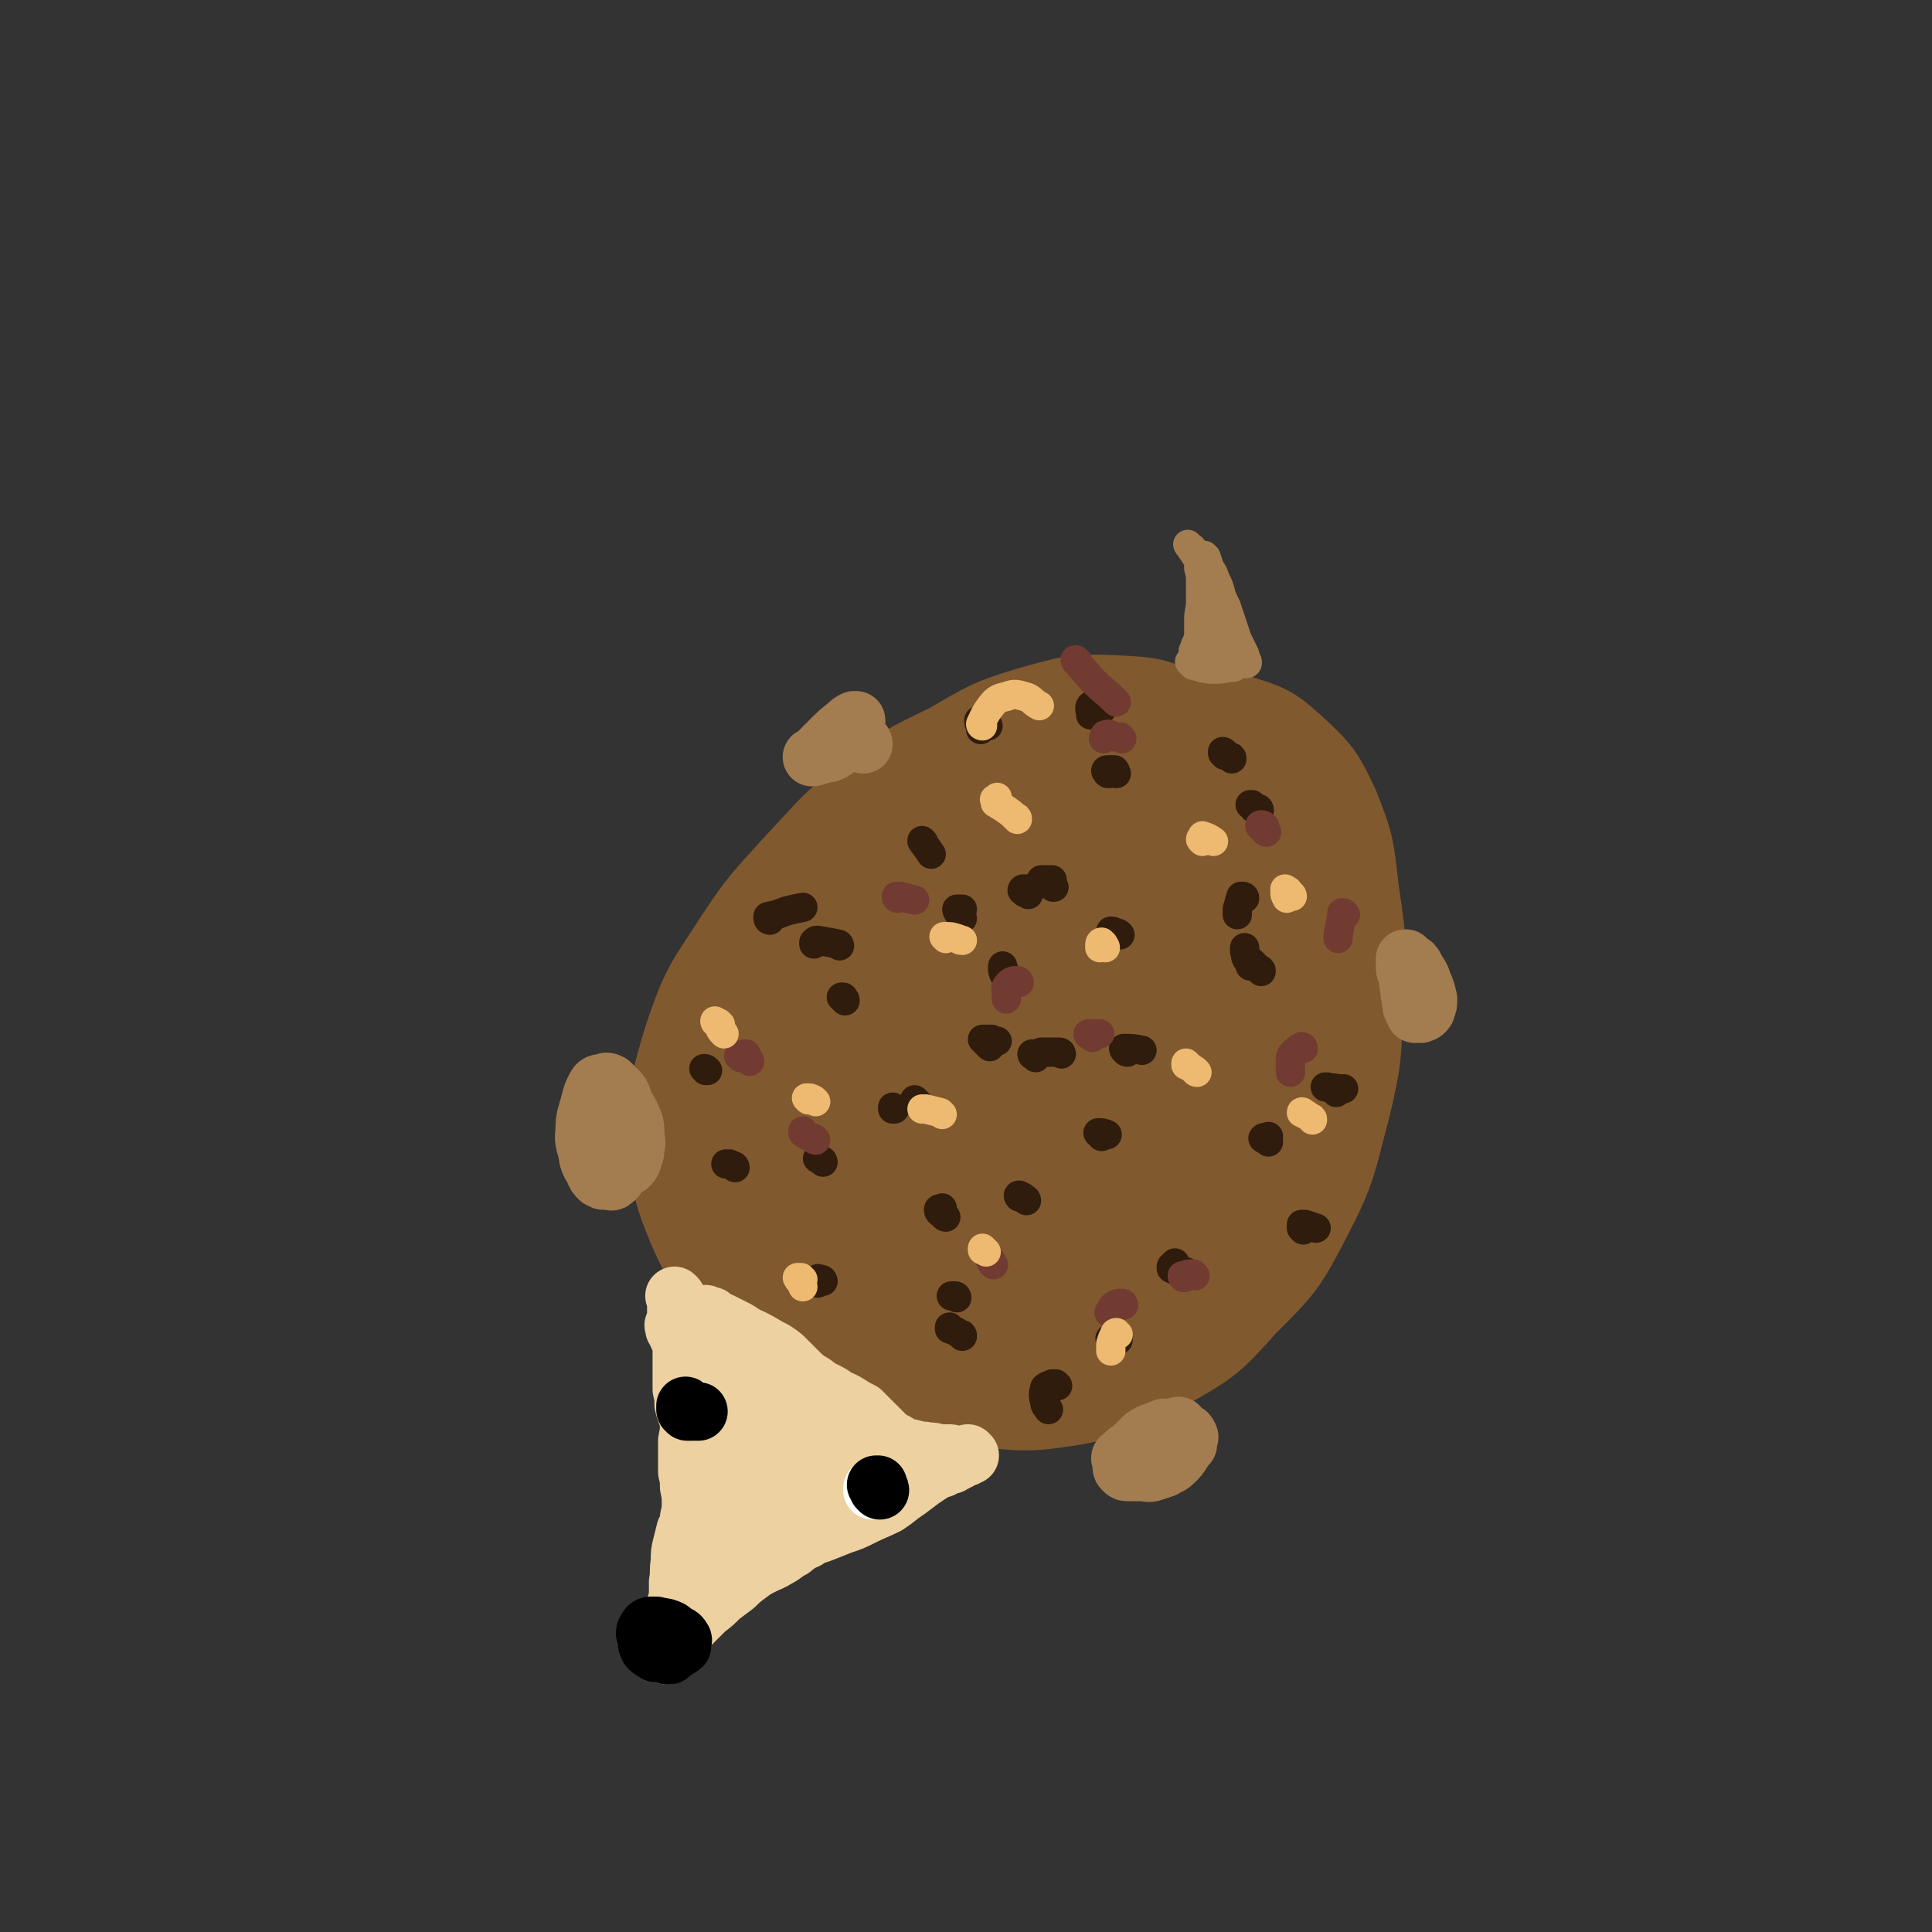 <svg viewBox='0 0 1054 1054' version='1.1' xmlns='http://www.w3.org/2000/svg' xmlns:xlink='http://www.w3.org/1999/xlink'><rect x="0" y="0" width="1054" height="1054" fill="#333333" stroke="none"/><g fill='none' stroke='rgb(129,89,47)' stroke-width='53' stroke-linecap='round' stroke-linejoin='round'><path d='M522,523c0,0 0,0 -1,-1 -6,-3 -6,-3 -13,-6 -7,-2 -7,-2 -13,-4 -1,0 -1,0 -3,0 -10,0 -11,-2 -21,1 -14,4 -14,5 -26,13 -13,8 -13,8 -23,19 -8,9 -10,10 -13,22 -4,13 -2,14 -2,27 1,15 0,16 4,30 3,13 4,13 10,24 6,10 6,11 14,19 10,8 10,10 21,15 13,5 14,5 28,6 15,1 16,2 31,-2 16,-4 17,-5 29,-15 16,-13 15,-15 27,-32 13,-18 12,-19 23,-38 11,-19 11,-19 21,-38 8,-17 8,-17 14,-35 4,-15 5,-15 6,-31 1,-12 2,-13 -1,-24 -4,-11 -4,-14 -13,-21 -11,-8 -13,-8 -27,-9 -19,0 -21,0 -39,6 -22,8 -22,10 -43,22 -20,12 -21,11 -39,26 -16,14 -17,14 -29,32 -11,18 -10,19 -18,40 -7,22 -8,22 -11,46 -3,25 -5,26 -2,51 3,20 3,22 13,40 7,14 8,17 21,26 13,9 16,9 32,9 20,1 22,0 41,-8 22,-8 22,-10 42,-24 23,-16 24,-16 43,-36 22,-22 22,-22 39,-48 16,-24 16,-24 27,-51 10,-26 11,-27 15,-54 4,-25 5,-26 2,-51 -3,-22 -4,-24 -15,-43 -10,-17 -10,-20 -27,-31 -15,-10 -18,-10 -37,-11 -23,-1 -24,0 -46,6 -23,7 -23,8 -44,20 -23,11 -23,11 -43,27 -21,16 -20,17 -38,36 -19,21 -20,21 -35,44 -15,23 -16,23 -25,49 -8,26 -8,27 -8,53 1,24 0,26 9,48 9,21 11,21 28,37 17,18 18,18 40,30 22,11 23,12 47,17 25,4 26,4 50,0 25,-4 26,-5 49,-16 25,-12 26,-12 46,-30 21,-18 20,-19 37,-42 15,-22 15,-22 26,-46 11,-24 12,-25 18,-50 6,-23 6,-24 5,-48 0,-21 1,-23 -6,-43 -7,-19 -8,-20 -22,-35 -14,-15 -16,-15 -34,-23 -19,-8 -20,-8 -40,-10 -22,-2 -23,-1 -44,3 -21,5 -22,5 -41,14 -21,11 -22,11 -39,26 -21,17 -21,18 -37,39 -18,23 -17,24 -31,50 -12,24 -14,24 -21,51 -7,24 -8,25 -6,50 1,26 2,27 12,51 9,20 10,22 27,38 16,15 18,15 40,22 24,9 25,9 51,11 25,2 26,3 51,-1 26,-5 27,-6 50,-19 23,-13 24,-14 42,-34 20,-20 21,-21 34,-46 14,-27 13,-29 21,-59 7,-29 6,-30 7,-61 2,-27 2,-28 -2,-55 -3,-24 -2,-25 -11,-47 -8,-17 -9,-18 -23,-31 -12,-11 -14,-11 -30,-16 -17,-5 -19,-5 -37,-2 -24,3 -24,4 -46,13 -25,11 -26,11 -48,27 -25,17 -25,18 -47,39 -21,21 -23,21 -40,46 -16,23 -15,24 -26,51 -8,20 -8,20 -12,41 -3,12 -9,15 -3,25 35,49 37,62 84,93 17,11 24,0 43,-10 24,-11 25,-12 44,-30 22,-22 23,-22 40,-48 16,-25 17,-26 26,-54 9,-28 8,-29 11,-58 2,-24 4,-25 -1,-48 -3,-15 -4,-19 -15,-28 -10,-8 -14,-8 -28,-8 -20,1 -22,2 -40,11 -20,10 -20,12 -36,28 -17,16 -17,16 -30,36 -13,18 -14,19 -22,40 -8,21 -8,21 -11,44 -3,19 -4,20 0,39 2,12 3,15 12,23 9,8 12,9 25,9 17,-1 19,-2 34,-11 22,-14 22,-16 40,-36 20,-22 21,-22 35,-47 12,-22 12,-23 17,-47 5,-20 5,-22 2,-42 -2,-15 -2,-17 -12,-28 -10,-10 -13,-11 -27,-12 -19,-2 -22,-3 -39,4 -24,11 -25,14 -45,32 -22,20 -24,20 -40,45 -14,21 -14,23 -19,47 -3,17 -4,20 3,35 5,11 9,13 21,17 15,6 17,7 33,5 19,-3 20,-4 37,-14 19,-12 19,-14 35,-31 15,-18 16,-18 25,-39 7,-16 7,-17 7,-34 -1,-15 0,-18 -9,-29 -6,-9 -10,-10 -21,-12 -16,-1 -19,-1 -33,7 -21,11 -20,14 -38,32 -19,21 -19,21 -35,44 -12,16 -12,17 -20,35 -4,9 -6,11 -4,20 2,6 4,7 10,9 11,4 13,4 24,2 18,-3 19,-3 35,-11 18,-9 19,-9 35,-22 16,-14 17,-14 29,-31 9,-12 10,-13 13,-27 2,-10 2,-13 -3,-22 -5,-9 -7,-12 -16,-15 -12,-3 -15,-3 -26,2 -19,9 -19,12 -33,28 -18,19 -18,19 -31,41 -8,14 -10,15 -13,30 -2,7 -2,11 3,16 5,5 9,6 18,5 13,-1 15,-1 27,-8 14,-10 13,-12 24,-25 11,-15 10,-16 18,-33 5,-10 5,-11 8,-23 1,-6 3,-7 0,-12 -2,-3 -4,-5 -9,-4 -8,2 -10,3 -17,10 -12,13 -12,14 -21,30 -10,17 -10,18 -18,35 -2,4 -3,6 -3,9 0,2 2,1 4,1 1,1 1,1 2,0 6,-5 7,-5 12,-12 8,-11 7,-11 13,-24 7,-15 7,-15 14,-32 2,-5 2,-6 3,-12 0,0 0,0 0,0 0,-1 0,-1 0,-1 -1,-1 -1,-1 -2,0 -3,1 -4,0 -7,3 -9,11 -8,12 -15,24 -2,2 -2,2 -3,4 -5,11 -6,11 -10,22 -2,5 -2,6 -2,11 1,3 1,4 4,6 3,1 4,2 7,1 5,-2 6,-2 10,-6 9,-9 8,-11 14,-22 4,-6 3,-6 6,-13 0,-2 1,-4 0,-5 -2,-1 -4,-1 -6,0 -6,2 -7,3 -11,8 -6,7 -6,8 -10,16 -3,6 -2,6 -3,12 0,3 -1,4 1,6 2,4 3,4 6,8 1,3 1,3 2,6 '/></g>
<g fill='none' stroke='rgb(238,209,160)' stroke-width='32' stroke-linecap='round' stroke-linejoin='round'><path d='M382,736c0,-1 -1,-2 -1,-1 1,0 2,1 3,2 2,1 2,0 4,2 2,1 2,1 3,2 2,2 2,2 4,4 2,2 2,2 4,4 3,2 3,1 5,2 2,1 2,2 4,2 2,1 2,1 3,2 3,1 3,1 5,2 3,1 3,1 6,2 3,2 3,2 6,4 3,1 3,1 6,2 4,2 4,1 7,3 2,1 2,1 4,2 1,0 1,0 1,0 1,1 1,1 2,1 1,0 1,0 2,1 0,0 0,0 1,1 0,0 0,0 0,0 0,0 0,0 0,0 0,0 0,0 0,0 0,0 0,0 -1,0 -1,0 -1,0 -2,0 -1,0 -1,0 -3,-1 -3,-2 -3,-2 -6,-4 -4,-2 -3,-3 -7,-5 -3,-3 -3,-3 -7,-5 -3,-2 -3,-2 -7,-3 -4,-2 -4,-2 -8,-4 -4,-2 -4,-2 -8,-4 -3,-2 -3,-2 -7,-4 -3,-2 -3,-2 -6,-3 -2,-1 -3,-1 -5,-2 -3,-1 -3,-1 -5,-2 -2,-1 -2,-1 -4,-3 -2,-1 -2,-1 -3,-2 -2,-2 -2,-2 -2,-3 -1,-2 -1,-2 -1,-3 0,-1 -1,-1 -1,-1 0,-1 0,-1 0,-1 0,0 0,0 0,0 0,0 0,0 0,0 0,0 -1,0 0,0 0,1 0,1 0,2 1,2 2,2 2,4 1,2 1,2 2,5 0,3 0,3 0,5 0,3 0,3 0,6 0,3 0,3 0,6 0,3 0,3 0,7 1,4 1,4 1,8 1,5 2,5 3,10 1,5 1,5 2,10 2,5 2,5 4,11 1,6 2,6 4,12 2,6 2,6 4,12 2,6 2,6 4,11 1,5 1,5 2,9 0,4 0,4 1,7 0,1 0,1 0,2 0,0 0,0 0,0 0,0 0,0 0,0 0,-3 0,-3 -1,-6 0,-6 0,-6 -1,-11 -2,-7 -2,-7 -3,-14 -2,-9 -3,-9 -4,-18 -2,-10 -2,-10 -3,-20 -2,-10 -2,-10 -3,-21 -1,-8 -1,-8 -2,-17 0,-6 0,-6 -1,-12 -1,-5 -1,-5 -3,-9 -1,-3 -2,-3 -3,-6 -1,-2 -1,-2 -3,-4 0,-1 0,-1 -1,-2 0,-1 0,-1 0,-1 0,-1 0,-1 0,-1 0,0 0,0 0,0 0,0 0,0 0,0 0,0 0,0 0,0 0,0 -1,-1 -1,-1 0,0 0,0 1,1 0,0 0,0 0,0 0,0 -1,-1 -1,-1 0,0 0,0 1,1 0,0 0,0 0,0 0,0 0,0 0,0 0,0 0,0 0,1 0,1 0,1 0,2 0,3 0,3 0,6 1,4 1,4 2,9 0,4 0,4 1,8 1,7 2,7 3,13 1,6 1,6 2,12 1,5 2,5 3,10 1,7 1,7 1,13 1,6 1,6 1,11 1,6 1,6 1,12 0,6 0,6 0,12 0,5 0,5 0,10 0,6 0,6 0,11 0,5 0,5 1,10 0,5 0,5 0,9 0,4 0,4 0,8 1,3 1,3 1,6 0,1 0,1 0,2 0,0 0,0 0,1 0,0 0,0 0,0 0,0 0,-1 0,-1 0,0 0,1 0,1 0,0 0,0 0,-1 1,0 0,0 1,0 1,-1 1,-1 3,-2 2,-2 2,-2 4,-4 2,-1 2,-1 3,-2 1,-1 1,0 2,-1 2,-1 1,-1 4,-2 3,-2 3,-2 6,-3 4,-3 4,-3 8,-5 4,-2 5,-2 8,-4 4,-2 4,-3 8,-5 4,-3 3,-3 8,-5 4,-3 4,-2 9,-4 5,-2 5,-2 10,-4 6,-2 6,-2 12,-5 6,-3 7,-3 13,-6 6,-4 5,-4 11,-8 4,-3 4,-3 8,-6 3,-2 3,-2 6,-4 2,-1 2,-1 5,-2 0,-1 0,-1 1,-1 1,-1 1,0 2,-1 1,0 1,0 2,0 0,-1 0,-1 1,-1 1,0 1,0 2,-1 1,0 1,0 2,-1 2,-1 2,-1 3,-1 1,-1 1,-1 2,-1 0,0 0,0 0,0 0,0 0,0 -1,-1 0,0 0,1 0,1 0,0 0,0 -1,0 -1,0 -1,0 -2,0 -2,0 -2,0 -3,0 -3,-1 -3,-1 -5,-1 -3,0 -3,0 -5,0 -3,-1 -3,-1 -6,-1 -3,-1 -3,0 -6,-1 -2,0 -2,-1 -5,-1 -3,-1 -3,-1 -6,-3 -4,-2 -4,-2 -7,-5 -3,-3 -3,-3 -6,-6 -3,-3 -3,-3 -6,-6 -4,-2 -4,-2 -7,-4 -5,-3 -5,-2 -9,-5 -5,-3 -5,-2 -10,-6 -5,-3 -5,-3 -9,-7 -4,-4 -4,-4 -8,-8 -4,-3 -4,-3 -8,-5 -5,-3 -5,-3 -9,-5 -5,-2 -5,-3 -9,-5 -4,-2 -4,-2 -8,-4 -3,-1 -3,-1 -5,-3 -2,0 -2,0 -3,-1 -1,0 -1,0 -2,0 0,0 0,0 0,0 0,0 0,0 0,0 0,0 0,1 0,1 0,0 0,0 -1,0 0,0 0,0 0,0 0,0 0,0 0,0 0,0 0,0 0,0 2,2 2,2 3,4 3,3 3,3 5,6 4,3 4,3 8,6 4,5 4,5 9,9 6,5 6,5 12,10 6,6 6,5 12,12 5,6 4,6 9,12 4,5 4,5 7,10 2,3 2,3 3,7 1,1 1,1 1,3 0,0 0,1 0,1 0,0 0,0 0,-1 -3,-2 -3,-2 -5,-5 -6,-7 -6,-7 -12,-13 -7,-7 -6,-8 -14,-15 -3,-2 -3,-2 -8,-3 -1,-1 -2,-1 -2,0 -2,2 -2,3 -2,5 -1,6 -1,7 1,12 3,8 4,8 9,15 5,7 5,7 11,13 5,5 5,5 11,8 3,1 4,1 7,2 1,0 1,0 1,0 0,-3 0,-3 -2,-6 -3,-6 -3,-6 -7,-11 -5,-6 -5,-6 -10,-11 -4,-5 -4,-5 -9,-10 -1,-1 -2,-2 -4,-2 -1,-1 -1,-1 -2,0 -1,3 -1,4 0,7 0,7 0,7 3,14 2,7 2,7 6,14 2,4 3,4 6,7 1,1 2,1 3,1 0,0 0,-1 0,-2 1,-6 1,-6 0,-11 -1,-7 -1,-7 -4,-13 -3,-8 -4,-8 -8,-14 -5,-8 -6,-8 -11,-16 -4,-4 -3,-5 -7,-9 -2,-2 -3,-2 -6,-4 -2,-1 -3,-1 -5,-3 -2,-2 -3,-2 -4,-5 -3,-4 -2,-4 -4,-8 -1,-3 -1,-3 -3,-7 -1,-1 -1,-1 -2,-3 -1,0 -1,0 -1,0 0,0 0,0 0,0 0,0 0,0 -1,0 0,0 0,0 0,0 0,0 0,0 0,0 0,0 0,0 0,0 0,0 0,0 0,0 0,2 0,2 0,3 0,4 0,4 0,7 0,4 0,4 -1,7 0,4 0,4 0,7 0,4 0,4 1,8 0,4 0,4 0,9 0,6 0,6 0,11 0,5 0,5 -1,10 0,4 0,4 0,8 0,4 0,4 0,9 1,4 1,4 1,8 1,5 1,5 1,9 0,4 0,4 -1,8 0,4 0,4 -2,7 -1,4 -1,4 -2,8 -1,4 -1,4 -1,9 -1,6 0,6 -1,11 0,5 0,5 0,9 -1,2 -1,2 -1,4 0,2 0,2 -1,3 0,1 0,1 0,1 -1,2 -1,2 -1,5 -1,2 -1,2 -1,4 -1,1 -1,1 -1,2 0,1 0,1 0,2 0,0 0,0 0,1 0,0 0,0 0,1 0,1 0,1 0,2 0,1 0,1 0,2 0,0 0,0 -1,0 0,1 1,1 0,1 0,0 0,0 0,1 0,0 0,0 0,0 0,0 0,0 0,1 0,0 0,0 0,0 0,0 0,0 0,1 0,0 0,0 0,0 0,0 0,0 0,0 0,0 0,0 0,0 0,0 0,0 0,0 1,0 0,0 0,0 0,0 0,0 0,0 1,-1 1,-1 1,-1 0,0 0,0 0,-1 2,-1 2,-1 4,-3 2,-3 2,-4 4,-7 3,-4 3,-4 6,-7 3,-3 3,-3 6,-6 4,-3 4,-3 8,-7 4,-3 4,-3 8,-6 3,-3 3,-3 7,-6 4,-3 4,-3 8,-6 5,-2 5,-2 9,-4 4,-3 4,-3 7,-5 4,-2 4,-2 7,-4 3,-2 3,-2 6,-4 2,-1 2,-1 5,-3 3,-2 2,-2 5,-4 2,-1 2,-1 4,-2 2,-1 2,-1 3,-2 3,-1 3,-1 6,-2 3,-1 3,-1 6,-2 3,-2 3,-2 7,-4 2,-1 2,-1 4,-2 1,-1 1,-1 3,-2 1,0 1,0 2,-1 1,0 1,0 2,-1 0,0 0,0 0,0 0,-1 0,-1 0,-1 0,0 0,0 0,0 1,1 0,0 0,0 0,0 0,0 0,0 0,0 0,0 0,0 0,0 0,0 0,0 -4,1 -4,0 -8,1 -8,1 -8,1 -15,5 -10,4 -10,4 -20,10 -9,5 -9,6 -19,11 -4,3 -4,2 -10,4 -5,2 -5,2 -10,3 -1,1 -1,1 -1,1 -2,0 -2,0 -4,0 0,0 0,-1 0,-1 0,-1 0,-1 0,-1 1,-4 0,-4 2,-7 3,-6 3,-7 8,-12 5,-5 6,-4 11,-9 1,-1 1,-1 2,-1 7,-4 7,-4 13,-8 6,-3 6,-3 11,-6 1,0 1,0 2,-1 6,-2 6,-2 11,-5 3,-2 3,-2 5,-4 1,0 1,0 1,0 0,0 -1,0 -1,0 -5,0 -5,0 -10,1 -7,2 -7,2 -14,4 -2,1 -2,1 -3,2 -10,5 -10,5 -19,10 -8,5 -8,5 -15,10 -3,2 -3,2 -6,4 -1,1 -1,1 -1,1 1,-1 1,0 2,-1 6,-5 6,-5 11,-11 7,-7 6,-7 13,-14 6,-5 6,-6 13,-11 4,-3 5,-3 10,-5 2,-1 2,-1 4,-2 0,0 0,0 0,1 -1,2 -1,2 -3,4 -4,4 -4,4 -8,7 -6,5 -6,5 -11,9 -5,4 -5,4 -11,7 -2,2 -2,2 -4,2 -1,0 0,0 0,-1 2,-5 2,-5 4,-10 4,-5 4,-5 8,-10 3,-4 3,-3 6,-7 1,-1 1,-1 2,-3 1,0 1,0 2,0 0,-1 0,-1 0,0 0,0 0,0 0,0 0,0 0,0 0,1 -1,1 -1,1 -1,2 -1,3 -1,3 -1,6 '/></g>
<g fill='none' stroke='rgb(255,255,255)' stroke-width='32' stroke-linecap='round' stroke-linejoin='round'><path d='M380,770c0,0 -1,-1 -1,-1 0,0 0,1 0,1 0,0 0,0 0,0 1,0 0,-1 0,-1 0,0 0,1 0,1 1,0 1,0 1,0 0,0 0,0 0,0 0,0 -1,-1 -1,-1 0,0 1,0 1,1 0,0 0,0 0,0 '/><path d='M479,813c-1,0 -1,-1 -1,-1 -1,0 0,0 0,0 0,1 -1,0 -1,0 0,0 0,0 -1,0 0,0 0,0 0,0 0,0 0,0 0,0 0,0 0,0 0,0 1,1 0,0 0,0 0,0 0,0 0,1 '/></g>
<g fill='none' stroke='rgb(0,0,0)' stroke-width='32' stroke-linecap='round' stroke-linejoin='round'><path d='M375,768c0,0 -1,-1 -1,-1 0,0 0,0 0,1 0,0 0,1 0,1 0,0 1,0 1,1 1,0 1,0 1,0 0,0 0,0 0,0 1,0 1,0 1,0 0,0 0,0 1,0 0,0 0,0 1,0 0,0 0,0 1,0 0,0 0,0 1,0 '/><path d='M480,813c0,-1 -1,-1 -1,-1 0,0 0,0 0,0 1,0 0,0 0,-1 0,0 0,0 0,0 0,0 0,0 0,0 0,-1 0,-1 0,-1 0,0 0,0 0,0 0,0 0,0 -1,0 0,0 0,0 0,0 1,1 0,0 0,0 '/><path d='M364,903c0,0 -1,-1 -1,-1 0,0 1,1 2,1 0,0 0,0 1,-1 0,0 0,0 0,-1 0,0 0,0 0,-1 0,-1 0,-1 -1,-2 -1,-1 -1,-1 -2,-2 -2,-1 -2,-1 -4,-2 -2,0 -2,0 -4,-1 -1,0 -1,0 -2,1 0,0 0,0 0,1 0,2 0,2 1,4 1,1 1,1 3,2 1,1 1,1 3,0 2,0 2,0 4,-1 1,-1 1,-1 2,-3 1,-1 1,-1 1,-2 1,0 1,0 1,-1 -1,-1 0,-2 -1,-3 -2,-1 -2,-1 -4,-2 -2,-1 -2,-1 -5,-2 -1,0 -2,0 -3,0 -1,0 -2,1 -2,2 -1,1 -1,1 -1,2 1,1 1,1 1,3 1,1 1,2 2,3 1,2 1,2 3,3 2,1 2,1 3,1 2,1 2,0 4,0 2,0 2,0 4,-1 1,-1 2,-1 3,-2 0,-1 0,-1 0,-2 0,-1 1,-1 0,-2 -1,-2 -2,-2 -4,-3 -2,-2 -2,-2 -5,-3 -2,0 -2,-1 -4,0 -1,1 -1,2 -2,3 0,1 0,1 0,2 '/></g>
<g fill='none' stroke='rgb(163,125,79)' stroke-width='32' stroke-linecap='round' stroke-linejoin='round'><path d='M629,786c0,0 -1,-1 -1,-1 0,0 0,1 1,1 1,-1 1,-1 2,-1 2,-1 2,-1 3,-2 1,-1 1,-1 3,-1 1,-1 1,0 2,-1 1,-1 1,-1 2,-2 1,0 1,0 2,0 0,-1 0,-1 0,-1 0,0 0,0 0,0 1,1 0,0 0,0 -1,0 -1,1 -1,1 -2,0 -2,0 -3,0 -2,1 -2,0 -5,1 -2,0 -2,0 -4,1 -3,1 -3,1 -5,3 -3,2 -3,3 -6,5 -2,2 -3,2 -5,4 -1,1 -1,1 -2,2 0,0 0,0 0,0 -1,0 -1,1 0,1 0,0 0,0 1,0 1,1 1,1 2,1 1,1 1,1 2,1 2,0 2,0 4,0 2,0 2,0 5,-1 3,-2 3,-2 5,-3 3,-2 2,-2 5,-3 2,-1 2,-1 4,-2 2,-1 2,-1 4,-2 1,-1 1,-1 2,-2 1,-1 1,-1 1,-2 0,0 0,0 1,0 0,0 -1,0 -1,0 0,0 0,0 -1,0 -1,0 -1,0 -2,0 -2,1 -2,0 -5,1 -3,1 -3,1 -6,1 -4,2 -4,1 -8,3 -3,1 -3,2 -6,4 -2,1 -2,1 -4,2 -1,2 -1,2 -3,4 0,1 0,1 0,2 0,1 0,1 1,2 1,1 1,1 3,1 1,0 2,0 3,0 2,0 2,0 4,0 3,0 3,1 6,0 3,-1 3,-1 6,-2 3,-2 3,-1 6,-4 2,-2 2,-2 4,-5 1,-2 1,-2 3,-4 0,-2 0,-2 0,-3 1,-1 1,-1 0,-2 0,-1 0,-1 -1,-1 -2,-1 -2,-1 -3,-1 -2,-1 -2,0 -4,-1 -1,0 -1,0 -3,-1 -1,0 -1,0 -2,0 -2,1 -2,1 -5,2 -3,1 -3,1 -6,3 -3,3 -3,3 -6,6 -2,2 -2,2 -4,4 -1,1 -1,1 -2,2 '/><path d='M321,623c0,-1 -1,-2 -1,-1 0,1 0,2 0,4 1,3 1,3 1,6 1,3 1,3 3,6 1,3 1,3 3,5 1,0 1,0 2,1 0,0 0,0 1,0 1,0 1,0 2,0 1,0 2,1 2,0 2,-1 2,-1 3,-4 1,-3 1,-3 1,-7 1,-4 1,-4 0,-8 0,-4 0,-4 -2,-8 -1,-4 -1,-4 -2,-8 -1,-2 -1,-2 -3,-5 0,-1 0,-1 -1,-2 0,-1 0,-1 0,-1 -1,0 -1,-1 -1,0 -1,1 -1,1 -1,3 -1,4 -1,4 -1,9 0,5 -1,5 0,10 1,5 1,5 4,8 1,3 1,3 4,5 1,1 2,1 4,1 2,0 2,0 4,-1 2,-2 2,-3 3,-6 1,-3 0,-3 1,-6 0,-1 0,-1 0,-1 -1,-5 0,-5 -1,-10 -2,-5 -2,-5 -5,-10 -2,-4 -1,-5 -4,-8 -2,-2 -2,-2 -4,-4 -2,-1 -2,-1 -4,0 -2,0 -3,0 -4,2 -2,4 -2,4 -3,8 -2,8 -3,8 -3,16 -1,7 1,7 2,15 '/><path d='M775,540c0,0 0,-1 -1,-1 0,-1 0,-1 0,-2 0,-2 0,-2 -1,-3 0,-1 0,-2 -1,-2 -1,0 -1,0 -2,0 0,0 -1,0 -1,1 -1,3 -1,3 0,5 0,4 0,4 1,8 0,3 0,3 1,5 1,1 1,1 1,2 1,0 1,0 1,0 1,0 1,0 2,0 1,-1 1,0 2,-1 1,-1 1,-1 1,-2 1,-2 1,-2 1,-5 -1,-4 -1,-5 -3,-9 -1,-4 -2,-4 -4,-8 -1,-2 -1,-2 -3,-3 -1,-1 -1,-1 -2,-2 0,0 0,0 0,0 -1,0 0,0 0,1 0,3 -1,3 0,6 1,2 1,2 3,4 1,2 1,2 2,3 1,0 1,0 2,0 '/><path d='M471,406c0,0 0,-1 -1,-1 0,0 0,0 0,0 -2,0 -2,0 -4,0 -3,0 -3,0 -6,0 -4,1 -4,1 -8,3 -2,0 -2,0 -4,2 -2,1 -2,1 -3,2 -1,1 -1,1 -2,1 0,0 0,0 0,0 0,0 0,0 0,0 3,-1 3,-1 5,-3 4,-4 4,-4 8,-7 4,-3 4,-3 7,-6 2,-2 2,-2 4,-3 0,0 0,0 0,-1 0,0 0,0 0,0 0,0 0,0 -1,0 -2,1 -2,1 -4,3 -4,3 -4,3 -8,7 -3,3 -3,3 -6,6 0,1 -1,2 -1,2 0,1 1,1 2,0 3,0 3,0 5,-1 2,-1 1,-1 3,-2 '/></g>
<g fill='none' stroke='rgb(163,125,79)' stroke-width='16' stroke-linecap='round' stroke-linejoin='round'><path d='M652,356c0,0 -1,-1 -1,-1 0,0 0,0 0,1 0,0 0,0 0,0 0,-1 0,-1 0,-1 1,-1 1,0 1,-1 0,0 0,0 0,-1 0,-1 0,-1 1,-2 0,-2 1,-2 1,-5 0,-4 0,-4 0,-8 0,-5 1,-5 1,-10 0,-5 0,-5 0,-10 0,-4 0,-4 -1,-8 0,-3 0,-3 -1,-6 -1,-1 -1,-1 -2,-3 -1,-1 -1,-1 -2,-3 0,0 0,0 -1,-1 0,0 0,0 0,0 0,0 0,0 0,0 0,0 0,0 0,0 0,0 0,0 0,0 1,2 2,1 3,3 1,2 1,2 3,4 1,2 2,2 3,4 1,3 1,3 2,6 2,5 1,5 3,9 1,5 1,4 2,9 2,5 2,5 2,9 1,4 1,4 1,7 0,2 0,2 0,4 -1,2 -1,2 -2,3 -1,1 -1,1 -3,1 -1,0 -1,0 -2,0 -1,0 -1,0 -2,0 0,-1 0,-1 0,-2 -1,0 0,0 0,0 0,0 -1,0 0,-1 0,-2 0,-2 1,-4 0,-2 0,-2 1,-5 0,-3 0,-3 0,-6 0,-4 0,-4 -1,-8 0,-3 0,-3 -1,-6 0,-1 0,-1 0,-2 0,-1 0,-1 0,-1 0,1 0,1 0,1 1,2 1,2 1,4 1,3 1,3 2,6 1,4 1,4 1,7 1,4 0,4 0,7 0,3 0,3 0,5 0,1 0,1 0,2 0,0 0,0 0,1 0,0 0,0 0,0 0,-1 0,-1 0,-1 0,-3 0,-3 0,-5 0,-4 0,-4 -1,-8 0,-4 0,-4 -1,-9 -1,-5 -1,-5 -1,-9 -1,-4 0,-4 0,-8 0,-3 0,-3 0,-5 0,-2 0,-2 -1,-4 0,-1 0,-1 -1,-1 0,-1 0,0 0,-1 0,0 0,0 0,0 0,1 0,0 0,0 0,0 0,1 1,1 1,3 1,3 2,6 2,3 2,3 3,6 2,4 2,4 3,8 1,3 1,3 3,7 1,3 1,3 2,6 1,3 1,3 2,6 1,3 1,3 2,6 1,2 1,2 2,4 1,2 1,2 2,4 0,1 0,1 1,3 0,1 0,1 0,1 0,1 0,1 0,1 0,0 0,0 0,0 1,0 0,-1 0,-1 0,0 0,0 0,1 0,0 0,0 0,0 0,-1 1,-1 0,-1 0,0 0,0 0,-1 -1,0 -1,0 -1,0 -1,0 -1,0 -1,0 0,0 0,0 0,0 0,0 0,0 0,-1 0,0 0,1 0,1 0,0 0,0 0,0 -1,0 -1,0 -1,0 -1,0 -1,0 -2,0 -1,0 -1,0 -3,0 -2,0 -2,0 -3,0 -2,0 -2,0 -4,0 -2,0 -2,0 -3,0 -2,-1 -2,-1 -4,-1 -1,0 -1,0 -2,-1 -1,0 -1,0 -2,0 0,0 0,0 0,0 0,0 0,0 0,0 0,0 0,-1 -1,-1 0,0 1,1 1,1 1,0 1,0 2,0 3,0 3,0 5,1 3,0 3,1 5,2 2,1 2,1 4,1 1,1 1,1 2,1 1,0 1,0 1,1 0,0 0,0 0,0 0,0 0,0 0,0 -1,0 -1,0 -2,0 -5,1 -5,1 -9,1 -6,0 -6,-1 -11,-2 -1,-1 -1,-1 -2,-2 '/></g>
<g fill='none' stroke='rgb(48,28,12)' stroke-width='16' stroke-linecap='round' stroke-linejoin='round'><path d='M401,637c0,-1 -1,-1 -1,-1 -2,-1 -3,-1 -4,-1 0,0 2,0 2,0 2,1 2,1 3,2 '/><path d='M385,584c0,0 0,-1 -1,-1 0,0 0,0 0,0 0,0 0,0 0,0 1,0 1,0 2,1 '/><path d='M488,605c0,0 -1,-1 -1,-1 0,0 0,0 0,1 0,0 0,0 1,0 '/><path d='M461,546c0,-1 0,-1 -1,-1 0,-1 0,-1 -1,-1 0,0 1,0 1,0 '/><path d='M504,460c0,-1 -1,-1 -1,-1 0,-1 0,0 0,0 0,0 0,0 0,0 3,4 3,4 5,7 '/><path d='M607,509c0,0 -1,-1 -1,-1 1,0 1,0 3,1 1,0 1,0 2,1 '/><path d='M458,516c0,0 0,-1 -1,-1 -5,-1 -5,-1 -11,-2 -1,0 -1,0 -2,1 0,0 0,0 0,1 '/><path d='M420,502c-1,0 -1,-1 -1,-1 0,0 0,0 0,-1 5,-1 5,-1 10,-3 4,-1 4,-1 9,-2 '/><path d='M605,422c-1,0 -1,0 -1,-1 -1,0 -1,-1 0,-1 0,0 0,0 0,0 2,0 2,0 4,0 1,1 0,1 1,2 '/><path d='M548,530c0,0 0,0 -1,-1 0,0 0,-1 0,-2 0,0 0,0 0,0 0,1 0,1 0,1 0,2 0,2 1,4 '/><path d='M560,655c0,-1 -1,-1 -1,-1 -1,-1 -1,0 -1,-1 -1,0 -2,-1 -2,-1 -1,0 0,1 0,1 '/><path d='M449,699c0,0 0,-1 -1,-1 -1,0 -2,-1 -2,0 -1,0 0,1 0,2 '/><path d='M577,756c0,0 -1,-1 -1,-1 -1,0 -1,0 -2,0 -2,1 -3,1 -4,2 -1,4 -1,4 0,8 0,2 1,2 2,4 '/><path d='M610,731c0,0 0,-1 -1,-1 -2,0 -2,0 -3,0 -1,0 0,1 0,1 '/><path d='M711,671c0,0 0,-1 -1,-1 0,-1 0,-1 0,-2 0,0 1,0 2,0 3,1 3,1 6,2 '/><path d='M648,695c0,0 0,-1 -1,-1 -1,-1 -1,0 -3,0 -3,-1 -3,-1 -5,-2 0,0 0,-1 0,-1 1,-1 1,-1 2,-2 '/><path d='M601,620c0,0 0,-1 -1,-1 0,-1 0,-1 0,-1 0,0 -1,0 -1,0 2,0 3,0 5,1 '/><path d='M615,574c0,0 -1,0 -1,-1 -1,0 -1,-1 -1,-1 0,0 0,0 0,0 5,0 5,0 10,1 '/><path d='M692,623c0,0 -1,-1 -1,-1 -1,-1 -1,0 -2,-1 0,0 0,0 0,0 1,-1 1,0 3,-1 '/><path d='M688,530c0,-1 0,-1 -1,-1 -2,-2 -2,-2 -4,-4 -1,0 -1,0 -1,0 0,1 0,1 0,2 '/><path d='M579,575c0,0 0,-1 -1,-1 -5,0 -5,0 -10,0 -2,1 -4,1 -5,1 0,1 1,1 2,1 0,0 0,0 0,1 '/><path d='M540,571c0,0 0,0 -1,-1 -1,-1 -1,-1 -3,-3 0,0 0,0 0,0 2,0 2,0 5,0 1,1 1,1 3,1 '/><path d='M679,490c0,0 0,-1 -1,-1 0,0 -1,0 -1,0 -1,3 -1,4 -2,7 0,2 0,2 0,3 '/><path d='M681,524c0,0 -1,-1 -1,-1 -1,-2 0,-2 -1,-4 0,-1 0,-1 0,-2 '/><path d='M687,442c0,0 0,-1 -1,-1 0,0 0,0 0,0 -2,-1 -2,-1 -4,-2 0,0 0,0 0,0 0,0 0,0 1,0 1,1 1,1 1,2 '/><path d='M672,414c0,-1 0,-1 -1,-1 -1,-1 -1,-1 -3,-2 0,0 0,-1 -1,-1 0,0 0,1 0,1 1,0 1,0 1,1 '/><path d='M601,387c-1,0 -1,-1 -1,-1 -2,-1 -4,-2 -5,-1 -1,1 0,3 0,5 '/><path d='M539,396c0,0 0,0 -1,-1 -2,-1 -2,-1 -4,-2 0,0 0,0 0,0 0,1 0,2 1,3 0,1 0,1 0,2 '/><path d='M575,484c-1,0 -1,0 -1,-1 -2,-1 -3,-1 -5,-2 0,0 -1,-1 -1,-1 1,0 2,0 3,0 2,0 2,0 3,0 '/><path d='M561,488c0,0 -1,-1 -1,-1 -1,0 -1,0 -1,0 -1,-1 -2,-1 -1,-2 0,0 1,0 2,0 '/><path d='M525,501c0,0 -1,-1 -1,-1 -1,-2 -2,-3 -2,-4 1,0 2,0 3,0 '/><path d='M501,602c0,0 0,0 -1,-1 0,0 0,0 -1,-1 '/><path d='M522,708c0,0 0,-1 -1,-1 -1,0 -1,0 -1,0 -1,0 -1,0 -1,0 '/><path d='M525,729c0,-1 0,-1 -1,-1 -3,-2 -3,-2 -6,-3 0,0 0,0 0,-1 '/><path d='M449,634c0,0 0,-1 -1,-1 -1,-1 -1,-1 -2,-1 0,0 0,0 0,0 '/><path d='M516,664c0,0 -1,0 -1,-1 -2,-1 -3,-2 -3,-3 0,-1 1,0 2,-1 '/><path d='M729,596c0,-1 0,-1 -1,-1 0,-1 0,-1 0,-1 1,0 0,0 1,0 2,0 2,0 4,0 '/><path d='M730,595c0,0 0,0 -1,-1 -2,-1 -2,0 -5,-1 0,0 0,0 -1,0 '/></g>
<g fill='none' stroke='rgb(114,59,49)' stroke-width='16' stroke-linecap='round' stroke-linejoin='round'><path d='M542,690c0,0 0,0 -1,-1 0,-1 0,-1 -1,-2 0,0 0,0 0,0 0,0 0,0 0,0 '/><path d='M445,622c0,0 -1,0 -1,-1 -3,-1 -3,-1 -6,-3 0,0 0,-1 0,-1 0,0 0,0 0,0 '/><path d='M409,579c0,-1 -1,-1 -1,-1 -2,-1 -2,-1 -4,-1 0,-1 -1,-1 -1,-1 0,-1 1,0 3,-1 0,0 0,0 1,0 '/><path d='M490,490c-1,0 -1,0 -1,-1 0,0 0,0 0,0 1,0 1,0 2,0 4,1 4,1 8,2 '/><path d='M556,536c0,0 0,-1 -1,-1 -2,0 -3,0 -5,2 -2,2 -1,3 -1,6 0,1 0,1 0,2 '/><path d='M596,566c0,0 -1,-1 -1,-1 -1,0 -2,-1 -1,-1 1,0 2,0 5,0 1,0 1,0 1,0 '/><path d='M691,454c0,0 -1,0 -1,-1 -1,-1 -1,-1 -2,-2 -1,0 -1,-1 0,-1 1,0 1,0 2,1 0,0 0,0 0,0 '/><path d='M612,403c0,0 0,0 -1,-1 -1,0 -1,0 -3,0 -2,-1 -3,-2 -5,-1 -1,0 0,1 -1,2 '/><path d='M588,361c-1,0 -1,-1 -1,-1 -1,0 0,0 0,1 5,5 5,6 10,11 6,6 6,5 12,11 '/><path d='M734,499c0,0 -1,-1 -1,-1 -1,0 -1,0 -1,0 0,1 0,1 0,2 -1,5 -1,5 -2,10 0,1 0,1 0,2 '/><path d='M711,572c0,0 0,-1 -1,-1 -2,1 -3,2 -5,4 -1,1 -1,2 -1,3 0,3 0,3 0,7 '/><path d='M652,696c0,0 0,0 -1,-1 -3,0 -3,0 -5,1 -1,0 -1,0 -1,0 0,1 1,1 1,1 '/><path d='M613,712c0,0 0,-1 -1,-1 -2,0 -2,0 -4,1 -2,1 -1,2 -3,4 '/></g>
<g fill='none' stroke='rgb(238,186,113)' stroke-width='16' stroke-linecap='round' stroke-linejoin='round'><path d='M445,601c-1,-1 -1,-1 -1,-1 -2,-1 -2,-1 -3,-1 -1,0 -1,0 -1,0 0,0 0,0 0,0 0,0 0,0 1,1 '/><path d='M393,559c-1,-1 -1,-1 -1,-1 -1,0 0,0 0,0 -1,0 -2,-1 -2,-1 0,1 1,1 2,2 1,3 1,3 3,5 '/><path d='M516,512c0,0 -1,-1 -1,-1 0,0 0,0 1,0 3,0 3,0 6,1 1,0 1,1 3,1 '/><path d='M537,682c0,0 0,0 -1,-1 0,0 0,1 0,1 0,0 0,0 0,0 1,0 1,0 2,1 '/><path d='M438,698c-1,0 -1,-1 -1,-1 -1,0 -2,0 -2,0 1,2 2,2 3,5 '/><path d='M610,728c-1,0 -1,0 -1,-1 -1,0 -1,1 -1,1 -1,2 -1,2 -2,5 0,2 0,2 0,4 '/><path d='M653,585c0,0 -1,0 -1,-1 -3,-2 -3,-2 -5,-4 0,0 0,0 0,0 0,0 0,0 0,1 '/><path d='M514,608c0,0 0,0 -1,-1 -4,-1 -4,-1 -8,-2 -1,0 -1,0 -2,0 0,0 0,0 0,0 '/><path d='M603,517c0,0 0,-1 -1,-1 0,-1 0,-1 0,-1 -1,-1 -1,-1 -1,-1 -1,0 -1,1 -1,2 0,0 0,0 0,1 '/><path d='M555,447c0,-1 0,-1 -1,-1 -1,-1 -1,-1 -2,-2 -4,-3 -4,-3 -9,-6 0,-1 0,-1 0,-1 0,0 0,0 0,0 0,-1 -1,-1 0,-1 0,0 0,0 1,-1 '/><path d='M536,396c0,0 -1,0 -1,-1 2,-4 2,-5 5,-9 3,-4 4,-5 9,-6 5,-2 6,-1 10,0 4,1 4,3 8,5 '/><path d='M656,459c0,0 -1,-1 -1,-1 0,-1 1,-1 1,-2 0,0 0,0 0,0 0,0 0,0 0,0 3,1 3,1 6,3 '/><path d='M705,489c0,0 0,-1 -1,-1 -1,-2 -1,-2 -3,-3 0,0 0,0 0,0 0,1 0,1 0,2 0,1 0,1 1,3 '/><path d='M716,611c0,-1 0,-1 -1,-1 -2,-2 -4,-3 -5,-3 0,-1 1,0 2,1 '/></g>
</svg>